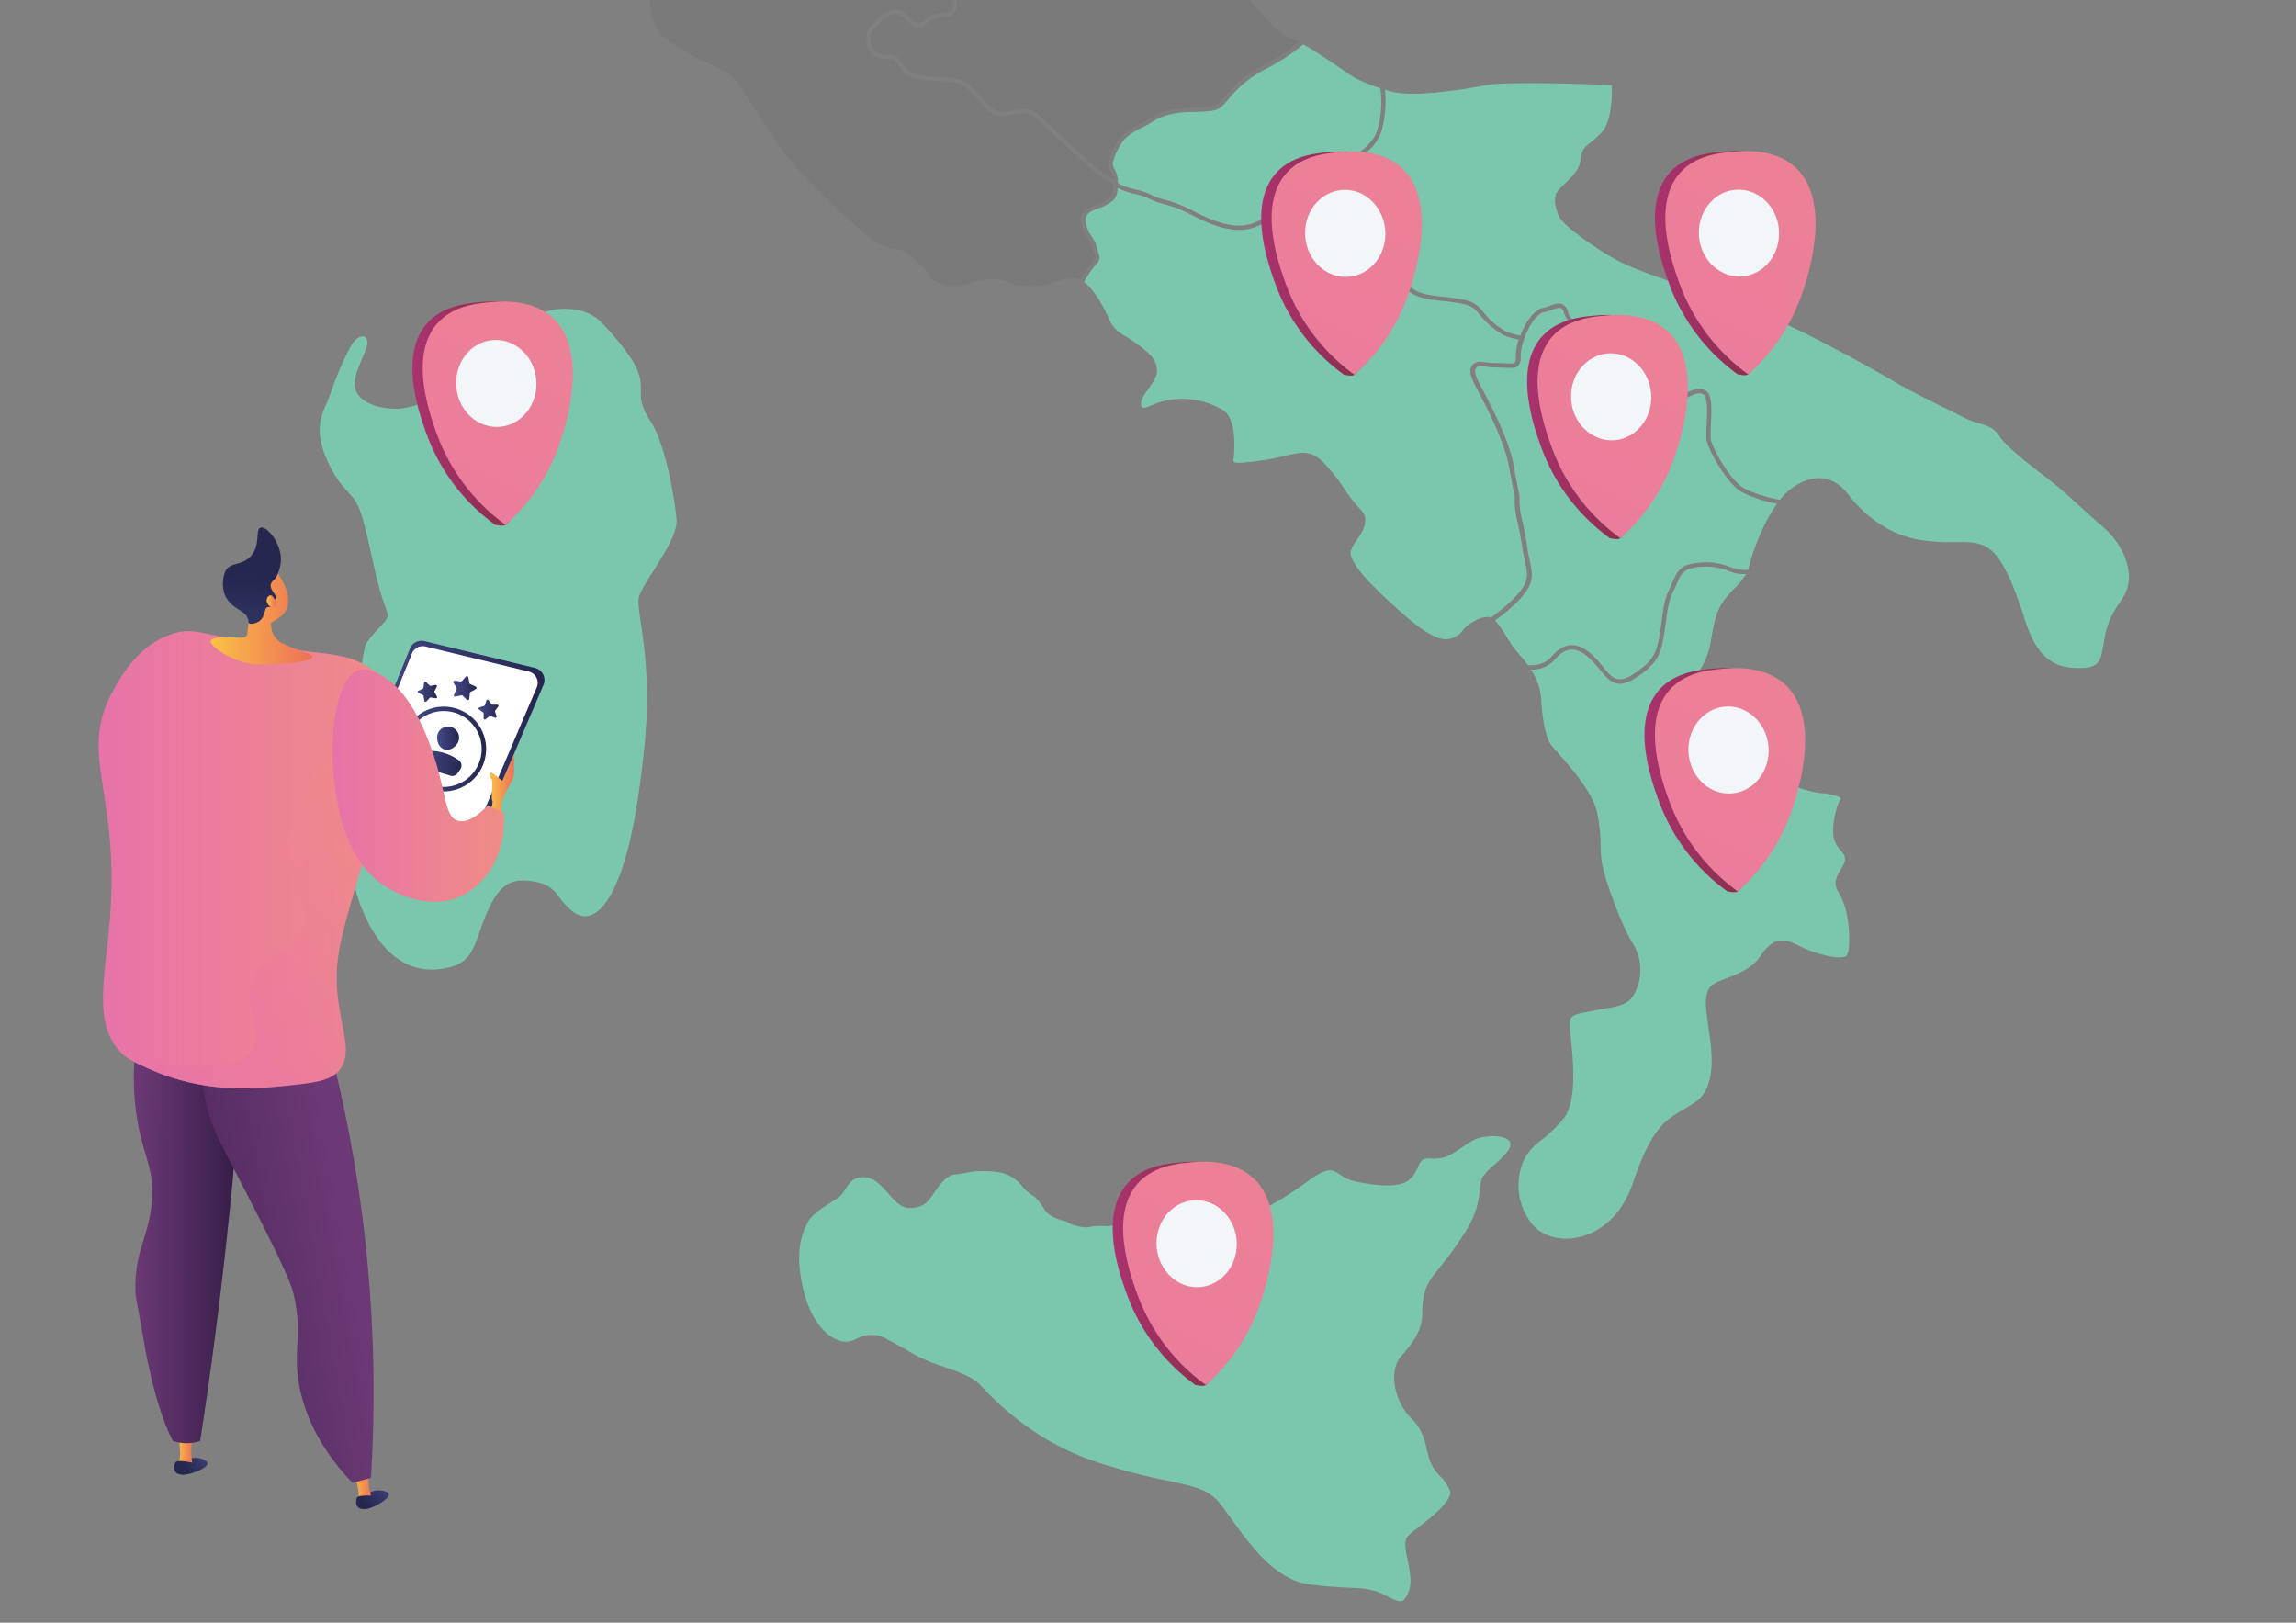 <svg xmlns="http://www.w3.org/2000/svg" xmlns:xlink="http://www.w3.org/1999/xlink" viewBox="0 0 750 530"><rect x="0" y="0" width="750" height="530" fill="#808080" stroke="none"/><defs><style>.cls-1{fill:none;}.cls-2{isolation:isolate;}.cls-3{clip-path:url(#clip-path);}.cls-4{fill:#7bc7ad;}.cls-5{opacity:0.05;}.cls-6{fill:url(#linear-gradient);}.cls-7{fill:url(#linear-gradient-2);}.cls-8{fill:#f3f6f9;}.cls-9{fill:url(#linear-gradient-3);}.cls-10{fill:url(#linear-gradient-4);}.cls-11{fill:url(#linear-gradient-5);}.cls-12{fill:url(#linear-gradient-6);}.cls-13{fill:url(#linear-gradient-7);}.cls-14{fill:url(#linear-gradient-8);}.cls-15{fill:url(#linear-gradient-9);}.cls-16{fill:url(#linear-gradient-10);}.cls-17{fill:url(#linear-gradient-11);}.cls-18{fill:url(#linear-gradient-12);}.cls-19{fill:url(#linear-gradient-13);}.cls-20{fill:url(#linear-gradient-14);}.cls-21{fill:url(#linear-gradient-15);}.cls-22{fill:url(#linear-gradient-16);}.cls-23{fill:url(#linear-gradient-17);}.cls-24{fill:url(#linear-gradient-18);}.cls-25{fill:url(#linear-gradient-19);}.cls-26,.cls-42{mix-blend-mode:multiply;}.cls-26{opacity:0.3;fill:url(#linear-gradient-20);}.cls-27{fill:url(#linear-gradient-21);}.cls-28{fill:url(#linear-gradient-22);}.cls-29,.cls-34{fill:#fff;}.cls-30{fill:url(#linear-gradient-23);}.cls-31{fill:url(#linear-gradient-24);}.cls-32{fill:url(#linear-gradient-25);}.cls-33{fill:url(#linear-gradient-26);}.cls-34{opacity:0.78;}.cls-35{fill:url(#linear-gradient-27);}.cls-36{fill:url(#linear-gradient-28);}.cls-37{fill:url(#linear-gradient-29);}.cls-38{fill:url(#linear-gradient-30);}.cls-39{fill:url(#linear-gradient-31);}.cls-40{fill:url(#linear-gradient-32);}.cls-41{fill:url(#linear-gradient-33);}.cls-42{opacity:0.4;fill:url(#linear-gradient-34);}.cls-43{fill:url(#linear-gradient-35);}.cls-44{clip-path:url(#clip-path-2);}</style><clipPath id="clip-path"><rect class="cls-1" width="749.09" height="530"/></clipPath><linearGradient id="linear-gradient" x1="411.99" y1="86.08" x2="461.05" y2="86.08" gradientUnits="userSpaceOnUse"><stop offset="0" stop-color="#aa326e"/><stop offset="1" stop-color="#792d3d"/></linearGradient><linearGradient id="linear-gradient-2" x1="546.27" y1="-125.13" x2="346.85" y2="253.89" gradientUnits="userSpaceOnUse"><stop offset="0" stop-color="#f08d85"/><stop offset="1" stop-color="#e773a9"/></linearGradient><linearGradient id="linear-gradient-3" x1="134.68" y1="135.09" x2="183.74" y2="135.09" xlink:href="#linear-gradient"/><linearGradient id="linear-gradient-4" x1="268.95" y1="-76.13" x2="69.53" y2="302.9" xlink:href="#linear-gradient-2"/><linearGradient id="linear-gradient-5" x1="540.59" y1="85.94" x2="589.66" y2="85.94" xlink:href="#linear-gradient"/><linearGradient id="linear-gradient-6" x1="674.87" y1="-125.27" x2="475.45" y2="253.75" xlink:href="#linear-gradient-2"/><linearGradient id="linear-gradient-7" x1="498.85" y1="139.45" x2="547.91" y2="139.45" xlink:href="#linear-gradient"/><linearGradient id="linear-gradient-8" x1="633.13" y1="-71.76" x2="433.71" y2="307.26" xlink:href="#linear-gradient-2"/><linearGradient id="linear-gradient-9" x1="537.19" y1="254.82" x2="586.25" y2="254.82" xlink:href="#linear-gradient"/><linearGradient id="linear-gradient-10" x1="671.47" y1="43.6" x2="472.05" y2="422.63" xlink:href="#linear-gradient-2"/><linearGradient id="linear-gradient-11" x1="363.47" y1="416.05" x2="412.54" y2="416.05" xlink:href="#linear-gradient"/><linearGradient id="linear-gradient-12" x1="497.75" y1="204.84" x2="298.33" y2="583.86" xlink:href="#linear-gradient-2"/><linearGradient id="linear-gradient-13" x1="2454.16" y1="1076.66" x2="2463.06" y2="1084.58" gradientTransform="matrix(-0.99, -0.14, -0.14, 0.99, 2651.14, -248.66)" gradientUnits="userSpaceOnUse"><stop offset="0" stop-color="#444c8c"/><stop offset="1" stop-color="#26274f"/></linearGradient><linearGradient id="linear-gradient-14" x1="57.87" y1="472.66" x2="62.92" y2="472.66" gradientUnits="userSpaceOnUse"><stop offset="0" stop-color="#fbc244"/><stop offset="0.31" stop-color="#f6a74c"/><stop offset="1" stop-color="#ed6f57"/></linearGradient><linearGradient id="linear-gradient-15" x1="2455.05" y1="1075.66" x2="2463.95" y2="1083.57" xlink:href="#linear-gradient-13"/><linearGradient id="linear-gradient-16" x1="2520.49" y1="483.67" x2="2529.39" y2="491.59" gradientTransform="matrix(-1, 0, 0, 1, 2649.36, 0)" xlink:href="#linear-gradient-13"/><linearGradient id="linear-gradient-17" x1="114.99" y1="484.52" x2="121.48" y2="484.52" xlink:href="#linear-gradient-14"/><linearGradient id="linear-gradient-18" x1="2521.38" y1="482.67" x2="2530.28" y2="490.58" gradientTransform="matrix(-1, 0, 0, 1, 2649.36, 0)" xlink:href="#linear-gradient-13"/><linearGradient id="linear-gradient-19" x1="-40.21" y1="398.01" x2="-3.44" y2="398.01" gradientTransform="matrix(-1, 0, 0, 1, 40.28, 0)" gradientUnits="userSpaceOnUse"><stop offset="0" stop-color="#301b43"/><stop offset="1" stop-color="#6c3976"/></linearGradient><linearGradient id="linear-gradient-20" x1="-40.21" y1="398.01" x2="-6.44" y2="398.01" xlink:href="#linear-gradient-19"/><linearGradient id="linear-gradient-21" x1="27.81" y1="423.18" x2="-73.35" y2="404.93" gradientTransform="matrix(-1, 0, 0, 1, 40.28, 0)" gradientUnits="userSpaceOnUse"><stop offset="0" stop-color="#301b43"/><stop offset="0.74" stop-color="#5c3169"/><stop offset="1" stop-color="#6c3976"/></linearGradient><linearGradient id="linear-gradient-22" x1="115.51" y1="240.8" x2="177.85" y2="240.8" gradientUnits="userSpaceOnUse"><stop offset="0" stop-color="#444c8c"/><stop offset="0.18" stop-color="#3f4480"/><stop offset="1" stop-color="#26274f"/></linearGradient><linearGradient id="linear-gradient-23" x1="148.08" y1="224.76" x2="155.67" y2="224.76" xlink:href="#linear-gradient-22"/><linearGradient id="linear-gradient-24" x1="136.45" y1="225.94" x2="142.78" y2="225.94" xlink:href="#linear-gradient-22"/><linearGradient id="linear-gradient-25" x1="156.34" y1="231.73" x2="162.86" y2="231.73" xlink:href="#linear-gradient-22"/><linearGradient id="linear-gradient-26" x1="131.1" y1="244.63" x2="158.8" y2="244.63" gradientTransform="translate(323.03 22.95) rotate(69.42)" xlink:href="#linear-gradient-22"/><linearGradient id="linear-gradient-27" x1="142.78" y1="241.15" x2="149.99" y2="241.15" xlink:href="#linear-gradient-22"/><linearGradient id="linear-gradient-28" x1="137.2" y1="249.35" x2="150.75" y2="249.35" xlink:href="#linear-gradient-22"/><linearGradient id="linear-gradient-29" x1="159.99" y1="256.39" x2="167.88" y2="256.39" xlink:href="#linear-gradient-14"/><linearGradient id="linear-gradient-30" x1="-94.55" y1="280.79" x2="8.05" y2="280.79" gradientTransform="matrix(-1, 0, 0, 1, 40.28, 0)" xlink:href="#linear-gradient-2"/><linearGradient id="linear-gradient-31" x1="68.77" y1="200.97" x2="102" y2="200.97" xlink:href="#linear-gradient-14"/><linearGradient id="linear-gradient-32" x1="-36.31" y1="238.67" x2="-41.77" y2="188.47" gradientTransform="matrix(-1, 0, 0, 1, 40.28, 0)" xlink:href="#linear-gradient-22"/><linearGradient id="linear-gradient-33" x1="87.14" y1="196.44" x2="90.2" y2="196.44" xlink:href="#linear-gradient-14"/><linearGradient id="linear-gradient-34" x1="-96.74" y1="271.94" x2="-33.84" y2="332.01" gradientTransform="matrix(-1, 0, 0, 1, 40.28, 0)" xlink:href="#linear-gradient-2"/><linearGradient id="linear-gradient-35" x1="-124.39" y1="256.49" x2="-68.31" y2="256.49" gradientTransform="matrix(-1, 0, 0, 1, 40.28, 0)" xlink:href="#linear-gradient-2"/><clipPath id="clip-path-2"><rect class="cls-1" x="-805.22" width="749.09" height="530"/></clipPath></defs><g class="cls-2"><g id="OBJECTS"><g class="cls-3"><path class="cls-4" d="M221,169.78c-.51-6.49-3.58-24.75-8.53-32.26s-2.22-9.55-3.59-14.67-6.82-11.61-12.28-17.41-14.93-5-19-3.41-5.71,7-13.22,13.22-25,18.26-34.81,18.26c-6.74,0-12.8-2.47-13.65-7s4.43-12.28,4.09-14.93-3.24-2.3-5.46,1.54a111.11,111.11,0,0,0-6.74,15.78c-1.88,5.29-5.8,10.07-1.28,20.65s8.45,10.92,10.67,16.21,4.43,17.84,6.56,25.77,3.42,8.62,2.65,10.42-6.74,6.74-7.25,9.55-3.08,11.78,3.32,12.55,11.69-2.82,9.65,2-4.95,5.8-6.15,9.21-8.28,16.22-10.5,27.65-2.13,25.68,5.38,39.51,17.75,15.7,26.11,13.48,7.85-8.19,12.29-18.26,8.87-10.92,15.87-9.56,6.4,5.21,11.86,9.56,10.32-.77,13.4-7.08,7.25-17.84,10.15-47.19-3.24-44.2-1.71-48.81S221.53,176.26,221,169.78Z"/><path class="cls-4" d="M686.52,171.71c-3.16-2.7-5.61-5-7.77-6.93-2.87-2.64-5.35-4.92-8.5-7.4l-2.79-2.14c-5.37-4.16-12.07-9.34-14.52-13-1.69-2.56-3.72-3.15-6.31-3.91a30.81,30.81,0,0,1-4.86-1.83L638,134.58c-6-2.92-14.1-7-16.91-8.61l-.17-.11c-8.11-4.73-35.86-20.66-53.79-26.71-3.6-1.21-7-2.36-10.18-3.41-14.16-4.72-24.35-8.13-30.15-11.51-6.33-3.68-16.29-10.58-17.56-13.59-1-2.37-2.14-5.77-.39-8.25A19.7,19.7,0,0,1,511,60.14c2.13-2,5-4.81,5.26-7.8.25-3.34,1.32-4.22,3.26-5.77A30.54,30.54,0,0,0,523,43.45c3.69-3.74,3.6-13.11,3.49-15.62-4.67-.22-33.66-1.46-41.68.08-10,1.95-23.92,3.64-30.09,2.06-.7-.2-1.49-.42-2.33-.68a35.63,35.63,0,0,1-.88,12.58c-1.18,5-4.5,7.46-7.46,9.66a17.26,17.26,0,0,0-4.89,4.73c-1.61,2.64-.88,4-.06,5.63a7.91,7.91,0,0,1,.87,2.22c2.62-.45,6.36-.76,6.93.93.39,1.15,0,2.45-.51,4.22a38.18,38.18,0,0,0-1,3.91c-.76,4-.34,5.29,1.26,6.87.62.65,1.72.76,3,.93,1.85.22,4.16.5,6,2.62a8.81,8.81,0,0,1,2.11,4.47A9.94,9.94,0,0,0,460,92.9c2.48,3.1,7.07,3.55,11.12,4,1.21.11,2.34.23,3.38.39l1.21.2c3.91.59,6.05.93,8.86,4.48a23.17,23.17,0,0,0,5.8,5.29c.34.25.65.45.9.64.82.62,3.49,1.33,5.35,1.72.73-1.94,3.35-8,7.2-9a20.79,20.79,0,0,0,2.57-.78c1.68-.57,3-1,4.13-.42a3.74,3.74,0,0,1,1.66,2.47c.54,1.89,2.93,4.17,5.94,7a80.15,80.15,0,0,1,8.61,9.12,52.12,52.12,0,0,1,5.13,7.93c1.57,2.82,2.36,4.25,4.56,4.79,4.08,1,5.6,1.18,10.49-.68,1.47-.56,2.65-1.12,3.69-1.6,2.45-1.18,4.22-2,6.45-.93s2.11,5.71,1.8,11.68a34,34,0,0,0-.06,4.05c.31,2.71,6.45,13.85,11,16.27,4,2.17,10.07,3.43,11.62,3.74a19.8,19.8,0,0,1,3.58-3.57c7.17-5.32,13.9-4.62,18.91,2,2.76,3.63,10.53,12.38,22.85,14.58a61.64,61.64,0,0,0,11.94.78c4.14-.05,7.4-.08,10.5,1.78,5.09,3,9.06,13.59,12.24,23.5,2.56,8,6.3,15.42,16.1,15.81,8.22.37,8.58-1.82,9.57-7.62.17-1,.36-2.2.62-3.44a26.74,26.74,0,0,1,4.47-9.9c1.38-2.09,2.59-3.91,3-6.36C696.09,186.2,694.31,178.41,686.52,171.71Z"/><path class="cls-4" d="M600.81,291.89c-1.43-2.54-2-4,.68-8.22,2.11-3.27,1.07-4.45-.37-6.11a8.51,8.51,0,0,1-2-3.4c-1-3.92.59-10.78,2.08-13,.14-.25.11-.34.09-.36-.28-.62-2.42-1.38-6-1.72-1-.08-9.37-1-14.24-5.66a32.11,32.11,0,0,1-4.81-6.19c-1.24-1.88-2.4-3.69-3.35-4a24.63,24.63,0,0,0-5.72-.08c-3.18.14-4.53.17-5.15-.26s-1-1.26-1.8-3.12c-.93-2.11-2.19-5-3.94-6.87-3.24-3.43-4.47-5.77-4.39-8.36.06-1.09.84-2.19,1.91-3.68a23.63,23.63,0,0,0,4.93-10.75c1.43-8.36,2-11.49,6.22-16.22.7-.76,1.32-1.43,1.89-2a26.89,26.89,0,0,0,3.54-4.37,14,14,0,0,1-5.66-1,19.93,19.93,0,0,0-11.73-1c-3.32.59-4.11,2.45-5.32,5.23-.34.82-.71,1.69-1.18,2.59-1.38,2.65-1.81,5.83-2.28,9.52-.2,1.6-.43,3.26-.74,5-1,5.77-1.94,9-9.54,13.76a9.08,9.08,0,0,1-4.78,1.72c-2.82,0-4.62-2.23-6.59-4.65a33.52,33.52,0,0,0-3.46-3.8c-2.14-1.94-4.11-2.81-5.91-2.73s-3.49,1.19-5.38,3.35a9.85,9.85,0,0,1-7.76,3.18,19.2,19.2,0,0,1,3.35,9.15c.39,7.46,1.57,13.06,3.18,15.31.33.48,1.18,1.44,2.22,2.62,4.05,4.59,11.6,13.17,12.92,19.67a51,51,0,0,1,1.12,10.5,47.08,47.08,0,0,0,.34,5.26c.65,5.18,6.31,20.75,10.13,26.85a16.42,16.42,0,0,1,.34,16.95c-1.88,3.15-5.15,3.71-8.92,4.33-1,.17-2.05.37-3.12.59s-2,.43-3,.57c-3.69.67-5.49,1.07-5.8,3.12a38.59,38.59,0,0,0,.34,5.54c.76,7.86,2.06,21-2.56,26.38a45.93,45.93,0,0,1-7.35,7.06,19.81,19.81,0,0,0-4.22,4.17c-3,4.22-5.32,14.13,1.18,22.71,3,3.94,8.53,5.8,14.41,4.84,4-.67,14-3.74,18.86-18.12,6-17.65,10.33-20.21,16.35-23.76,1.27-.76,2.59-1.55,4.06-2.53,7.09-4.9,5.23-17.26,4.36-23.19-.09-.59-.17-1.13-.23-1.58l-.14-1c-.67-4.9-1.29-9.54,1-12,.93-1,2.73-1.69,5-2.56,3.74-1.44,8.39-3.24,11-7.07,4.37-6.47,7.55-6.3,13-3.49,5.2,2.71,13.93,4.76,15.33,3.07s1.1-11.37-.81-16.72A19.53,19.53,0,0,0,600.81,291.89Z"/><path class="cls-4" d="M506.73,214.57c2.16-2.5,4.16-3.71,6.36-3.85s4.5.87,6.95,3.09a37.86,37.86,0,0,1,3.57,3.94c2.93,3.58,4.67,5.72,9.57,2.65,7.09-4.45,7.88-7.32,8.9-12.84.31-1.68.53-3.32.73-4.92.48-3.66.93-7.12,2.42-10,.45-.88.79-1.72,1.12-2.51,1.24-2.84,2.28-5.32,6.36-6a21.45,21.45,0,0,1,12.5,1.07,13.16,13.16,0,0,0,5.83.9,7.33,7.33,0,0,0,.31-1c.39-2.34,3.82-13.23,9.12-20.55a45.82,45.82,0,0,1-11.32-3.71c-5.09-2.73-11.37-14.33-11.74-17.37a40.85,40.85,0,0,1,.06-4.3c.17-3.35.48-9.57-1-10.33s-2.7-.28-5.18.93c-1.07.5-2.28,1.09-3.8,1.66-5.12,1.94-7,1.74-11.34.7-2.82-.68-3.86-2.59-5.43-5.46a57.49,57.49,0,0,0-5-7.77,89.68,89.68,0,0,0-8.47-8.95c-3.19-3-5.69-5.4-6.34-7.65-.25-.91-.56-1.41-.95-1.61-.6-.34-1.66,0-3,.51-.76.25-1.66.56-2.68.81-3.12.76-5.68,6.53-6.42,8.67l-.19.59,0,0a16.43,16.43,0,0,0-.93,5.34,3.76,3.76,0,0,1-.82,2.87c-.84.79-2.13.74-4.25.65l-2.13-.08c-1.78,0-3.13-.17-4.2-.28-1.94-.17-2.56-.23-3,.31-.82.92-.48,2,.45,4.22.17.39.7,1.4,1.38,2.7,2.84,5.37,8.75,16.58,10.27,25,.68,3.8,1.16,6.08,1.44,7.54a12,12,0,0,1,.45,4.42,32.31,32.31,0,0,0,1,6.42c.54,2.51,1.16,5.35,1.55,8.28a43,43,0,0,0,.79,4.25c.81,3.68,1.46,6.61-1.27,10.41-2.84,4-8.1,8-10,9.34a36.89,36.89,0,0,1,3.83,5.49c.62,1,1.23,2,1.74,2.76.39.56,1,1.32,1.77,2.19,1,1.13,2.2,2.54,3.38,4.17C500.08,217.3,504.19,217.53,506.73,214.57Z"/><path class="cls-4" d="M445.06,68.87c.45-1.55.76-2.65.53-3.38-.33-.42-2.92-.4-5.57.05,0,.2,0,.4-.08.6-.93,3.2-4.53,2.92-8.7,2.61-1.43-.11-2.93-.22-4.45-.22-4.3,0-7.46,1.43-11.79,3.43-1.46.68-3.07,1.41-4.84,2.14a13.94,13.94,0,0,1-5.4,1c-6,0-12.22-3.21-16.69-5.49A40.5,40.5,0,0,0,380,66.59a21.64,21.64,0,0,1-4.7-1.72,20.45,20.45,0,0,0-4.78-1.58,21.24,21.24,0,0,1-5.38-1.88c-.31,2.73-.73,4-4,5.68-.81.4-1.66.73-2.44,1-2.85,1.07-4.31,1.78-4,4.39a10.74,10.74,0,0,0,2.11,5.07A9.77,9.77,0,0,1,358.37,81a10.86,10.86,0,0,0,.48,1.77A2.91,2.91,0,0,1,358,86.4a37.09,37.09,0,0,0-3.89,5.66c3,2.47,5.69,6.53,8.31,12.41,1.35,3,2.95,4,5.43,5.49a39.21,39.21,0,0,1,3.66,2.42c4.44,3.35,6.41,5.2,6.41,8.92,0,1.72-1.29,3.55-2.67,5.52s-3,4.22-2.42,5.65c.22.51.42.62.51.65.5.23,1.63-.25,2.95-.79a23.33,23.33,0,0,1,8.16-2,25.26,25.26,0,0,1,13.68,2.88l.7.33c3.16,1.47,4.62,6,4.34,13.54,0,.73-.09,1.38-.14,1.91-.09.88-.17,1.64,0,1.86.62.62,4.28.2,8.62-.39a83,83,0,0,0,8.19-1.58c5.43-1.26,8.41-1.94,12.44,2.14a62.89,62.89,0,0,1,6.92,8.73,51.74,51.74,0,0,0,5.26,6.69c3.24,3.24.6,7.21-1.35,10.14a12.6,12.6,0,0,0-1.85,3.32c-.85,3.52,6.24,10.67,11.65,15.7,7.06,6.62,15,13.63,19.67,13.15a6.82,6.82,0,0,0,5.26-2.9,10.7,10.7,0,0,1,1.64-1.66c1.43-1.07,4.22-2.68,6.39-2.68a3.14,3.14,0,0,1,1.15.23c1.38-1,7.15-5.24,10.05-9.32,2.36-3.29,1.86-5.68,1-9.29-.28-1.26-.59-2.73-.82-4.36-.39-2.87-1-5.68-1.52-8.19a34,34,0,0,1-1-6.81c.11-1.41.09-1.46-.42-4-.28-1.47-.76-3.75-1.44-7.57-1.49-8.2-7.31-19.28-10.13-24.6-.73-1.41-1.24-2.34-1.43-2.82-.88-2.05-1.69-4-.23-5.68,1-1.1,2.17-1,4.22-.76,1,.11,2.37.22,4.08.25l2.17.08c1.63.09,2.82.12,3.21-.25s.39-.87.39-1.86a17.42,17.42,0,0,1,.93-5.6c-1.49-.34-4.53-1.07-5.68-1.94l-.87-.59a25.74,25.74,0,0,1-6.08-5.57c-2.48-3.13-4.2-3.41-8-4l-1.21-.2c-1-.17-2.14-.28-3.29-.39-4.31-.42-9.23-.9-12.07-4.48a11.36,11.36,0,0,1-2.54-5.43,7.23,7.23,0,0,0-1.8-3.83c-1.49-1.71-3.35-1.94-5.12-2.16-1.47-.17-2.84-.34-3.8-1.3-2.06-2.08-2.45-4-1.66-8.16A34.71,34.71,0,0,1,445.06,68.87Z"/><path class="cls-4" d="M492.23,372c-2.7-1.61-8.72-.74-10.44.16a36.45,36.45,0,0,0-4.45,2.76c-2.28,1.55-4.45,3-6.7,3.35a15.36,15.36,0,0,1-3.52.14,3.84,3.84,0,0,0-2.5.45A5.18,5.18,0,0,0,463.3,381c-.87,1.89-2.06,4.42-4.9,5.43-3.24,1.16-8.36,1-15.73-.56a13.5,13.5,0,0,1-5-2.28c-1.47-.93-2.51-1.63-4-1.29-2.22.45-4.81,2.33-7.12,4-1,.71-1.94,1.41-2.81,1.95-.34.22-.76.5-1.27.87-4.31,2.87-14.38,9.68-26,9.82-2.59,0-5,.09-7.09.11-8.5.17-13.62.26-18.1-.36a10.54,10.54,0,0,0-6.59,1,6.62,6.62,0,0,1-2.89.79l-.29,0a20.34,20.34,0,0,0-5.51.25c-2,.51-6.08-.61-7.18-1.49a6.44,6.44,0,0,0-1.55-.56c-1.85-.56-4.64-1.38-6-3.55-1.8-2.81-2.48-3.8-4.9-5.32a12.18,12.18,0,0,1-2.33-2.19,12.07,12.07,0,0,0-8.14-4.79,31,31,0,0,0-11.09.37,27,27,0,0,1-2.75.39c-2.65.23-4.51,2.57-6.65,5.6l-.36.54c-1.86,2.67-3.44,4.95-8.25,4.81-2.53-.11-4.53-2.33-6.64-4.73s-4.42-4.95-7.32-5.26c-4-.45-5.57,2-6.92,4.14a11.51,11.51,0,0,1-1.58,2.08,23.37,23.37,0,0,1-2.7,1.83c-2.81,1.77-6.64,4.19-7.88,6.81-1.61,3.35-4.28,8.92-1.49,21.22,2.7,11.94,8.81,16.92,13.23,17.54a7.66,7.66,0,0,0,4.36-.93,10.17,10.17,0,0,1,10.21.34c2.42,1.26,4.4,2.39,6.11,3.37a51.08,51.08,0,0,0,10.5,4.93c6.53,2.14,9.71,3.49,12.13,5.23a19.39,19.39,0,0,1,2.25,2.17c5.12,5.29,17.06,17.62,37.49,24.35a196.07,196.07,0,0,0,23.11,6.05c8.53,1.8,13.23,2.78,17,7.57,1.07,1.35,2.25,3,3.49,4.73,6.05,8.41,14.32,19.95,25.33,21.47,5.46.76,9.48.93,12.69,1.1,4.79.22,8,.37,11.65,2.19,3.38,1.69,5.18,2.57,6.28,2.12.79-.34,1.46-1.41,2.22-3.58.93-2.62.17-6.3-.47-9.54-.74-3.55-1.36-6.59.14-8.13a39.73,39.73,0,0,1,3.37-2.79c4-3.12,11.49-8.92,10.22-12.07a14.79,14.79,0,0,0-3.18-4.65,13.72,13.72,0,0,1-3.6-5.91c-.28-1-.54-2-.76-2.93-.88-3.63-1.66-6.75-5.18-10.16-4.53-4.36-8-14.72-3-20.35,4.79-5.31,6.73-9.31,6.73-13.79,0-5.09.9-8.52,3-11.48.59-.84,1.43-1.89,2.5-3.24a112.59,112.59,0,0,0,9.49-13.42,29.78,29.78,0,0,0,3.88-12.61,11.27,11.27,0,0,1,.82-3.74,18.67,18.67,0,0,1,3.6-3.8c2.33-2.14,5.57-5,5.51-6.79A2.08,2.08,0,0,0,492.23,372Z"/><path class="cls-4" d="M400.79,33l-.26.28c-2.56,3.12-4,3.15-12.07,3.32h-.23c-7.29.17-11.06,2.65-12.69,3.72l-.42.28c-.34.2-.87.48-1.52.79-2,1-5.32,2.59-6.81,4.81a20,20,0,0,0-3.29,7.06,3.4,3.4,0,0,0,.59,2,8.54,8.54,0,0,1,1.12,4.47c1.27,1,3.46,1.61,5.6,2.14a21.22,21.22,0,0,1,5.12,1.72,21.27,21.27,0,0,0,4.42,1.61,40.78,40.78,0,0,1,8.36,3.15c5.63,2.9,14.1,7.26,20.91,4.42,1.78-.74,3.33-1.44,4.79-2.11,4.33-2,7.77-3.58,12.38-3.58,1.58,0,3.1.11,4.56.23,4.22.33,6.64.42,7.24-1.58a4.15,4.15,0,0,0-.71-3.24,6.18,6.18,0,0,1,.09-7,19.13,19.13,0,0,1,5.26-5.12c2.9-2.16,5.88-4.36,6.95-8.84a33.51,33.51,0,0,0,.71-12.74,54.65,54.65,0,0,1-8.14-3.27c-.51-.25-1.74-1.07-4.05-2.67-3.55-2.42-8.87-6.08-12.95-8.36a66.91,66.91,0,0,1-11.93,7.85A37.77,37.77,0,0,0,400.79,33Z"/><path class="cls-5" d="M353.64-51.2a86.86,86.86,0,0,1-9,1.12c-2.51.2-4.25.37-5.94.54-3,.31-5.8.62-12.16.84-3,.09-4.95.9-5.94,2.37a6,6,0,0,0-.34,4.78,5.36,5.36,0,0,1,2.06,2.7c.11.43.31.88.48,1.36.7,1.71,1.54,3.88,0,5.77s-4.25,2.75-8.05,2.64a13.45,13.45,0,0,1-3.35-.73c-2-.62-3.86-1.18-5.07-.2-1.63,1.33-2.08,4.28-2.47,6.87-.12.73-.23,1.41-.37,2-.68,3.37-2.81,4.7-5.15,5.85a1.93,1.93,0,0,0-1.13,1.46c-.17,1.21.65,2.82,2.26,4.31a19.86,19.86,0,0,0,4.5,2.7c3.71,1.92,8,4.08,8.58,7.6a3.91,3.91,0,0,1-.5,3.15c-.93,1.27-2.68,1.5-4.4,1.69a12.23,12.23,0,0,0-2.87.62,7.74,7.74,0,0,0-2.3,1.66c-1.1,1-2.34,2.2-4.39.45-.45-.39-.88-.79-1.3-1.21-2.11-2-3.49-3.12-5.49-2.33-2.7,1-4.3,2.92-6,4.95l-.4.48c-.76.87-.87,2.64-.31,4.28a4.69,4.69,0,0,0,3.24,3.18,9.19,9.19,0,0,0,2.48.16c1.83-.11,2.67.17,4.9,3.47s6.1,3.46,11,3.74c1.63.08,3.32.17,5.09.39,4.53.54,7.12,3.66,9.4,6.45,1.49,1.77,2.9,3.49,4.62,4.17s3.43.33,5.32-.06c2.81-.59,6.05-1.27,9.23,1.91s8.08,7.66,12,11.18c2.06,1.85,3.8,3.46,4.93,4.53a25.33,25.33,0,0,0,4.67,3.43c.79.51,1.55,1,2.31,1.58a8.46,8.46,0,0,0-1-2.76,4.68,4.68,0,0,1-.7-2.9,20.78,20.78,0,0,1,3.51-7.6c1.66-2.53,5.24-4.25,7.35-5.29.59-.28,1.1-.54,1.38-.7l.42-.29c1.72-1.12,5.74-3.77,13.43-3.94h.22c7.85-.17,8.87-.17,11-2.81l.23-.28a39.35,39.35,0,0,1,13.45-11,69.38,69.38,0,0,0,11.26-7.32,31.55,31.55,0,0,0-3.15-1.49c-2.31-1-3.18-1.32-7.88-6.47-2.37-2.56-5.94-6.95-10.08-12-7.34-9-15.7-19.31-20.23-23-7.46-6.14-14.47-11.88-15.43-17.39-.14-.68-.28-1.64-.45-2.85-.14-1-.34-2.28-.53-3.68a88.59,88.59,0,0,1-9.74,1.52A24.37,24.37,0,0,0,353.64-51.2Z"/><path class="cls-5" d="M286.21,79a12.27,12.27,0,0,0,5.68,2.11c1.35.14,2.65.31,5.27,2.31,4.84,3.68,5.91,5.51,6.33,6.81.31.7,5.52,4.78,12.07,2.59,7-2.34,10.45-2,14.05-.59,3.38,1.29,8,1.35,11.17,1a17.7,17.7,0,0,0,3.69-1.07c2.81-1,5.94-2.11,8.47-.84A34.58,34.58,0,0,1,357,85.42c.9-.91.85-1.07.48-2.2a12.62,12.62,0,0,1-.51-1.94,7.7,7.7,0,0,0-1.43-2.9,12.32,12.32,0,0,1-2.34-5.69c-.45-3.82,2.28-4.87,4.9-5.88.76-.31,1.57-.59,2.31-1,2.95-1.47,3-2.17,3.35-5.38a21.11,21.11,0,0,0-3-2.14,26.66,26.66,0,0,1-4.9-3.63c-1.13-1-2.87-2.65-4.93-4.5-3.88-3.55-8.72-7.94-12-11.2-2.67-2.68-5.23-2.14-8-1.55-2,.42-4,.84-6.14,0s-3.54-2.68-5.15-4.62c-2.22-2.67-4.53-5.46-8.5-5.94-1.71-.19-3.37-.28-5-.36C301,26.23,296.62,26,294,22.14c-2-2.92-2.39-2.89-3.66-2.84a10.88,10.88,0,0,1-2.81-.19A6,6,0,0,1,283.28,15a5.93,5.93,0,0,1,.56-5.66l.4-.45c1.74-2.06,3.52-4.19,6.56-5.38s5,.79,6.95,2.65A15.5,15.5,0,0,0,299,7.31c1.07.93,1.38.65,2.51-.42A9.22,9.22,0,0,1,304.25,5a11.68,11.68,0,0,1,3.24-.71c1.46-.19,2.87-.36,3.43-1.15A2.63,2.63,0,0,0,311.17,1c-.5-2.82-4.42-4.82-7.85-6.56a23.48,23.48,0,0,1-4.84-2.93c-1.94-1.83-2.9-3.85-2.65-5.54a3.27,3.27,0,0,1,1.89-2.51c2.17-1.1,3.86-2.14,4.39-4.9.14-.59.23-1.26.34-1.94.45-2.87.95-6.1,3-7.77,1.8-1.46,4.22-.7,6.36-.05a12.13,12.13,0,0,0,3,.67c3.32.12,5.68-.62,7-2.14,1-1.23.42-2.84-.2-4.36a10.83,10.83,0,0,1-.53-1.49c-.34-1.24-1.83-2.22-3.27-3.18-.39-.25-.79-.53-1.15-.79a55,55,0,0,1-5-4.19,35.61,35.61,0,0,0-7.32,3.38,12.43,12.43,0,0,0-3.8,3.12c-1.33,1.55-2.56,3-7.94,4.87-6.84,2.42-9.43,4.42-14.13,8l-3.94,3a33.11,33.11,0,0,0-7.23,7,13.11,13.11,0,0,1-4,3.83,14.2,14.2,0,0,1-6.84,2.14,5.73,5.73,0,0,1-4.73-2.14c-1.29-1.61-3.15-2.39-6-3.58a73.67,73.67,0,0,1-7-3.32c-5.15-2.84-5.77-7.32-6.28-10.95a13.94,13.94,0,0,0-.76-3.54c-.87-1.94-1.49-1.94-3.32-1.86a18.48,18.48,0,0,1-3.38-.11,19.63,19.63,0,0,0-4.87-.12,12,12,0,0,1-2.89,0c-2.31-.33-4.2-4.11-6.22-8.1-.4-.85-.82-1.66-1.24-2.42a2.84,2.84,0,0,0-1.92-1.75,2.85,2.85,0,0,0-2.14.68,9.86,9.86,0,0,1-.64,1.24,24,24,0,0,0-1.24,4.78c-.9,4.42-2,9.94-4.84,11.37a14.27,14.27,0,0,1-4.82,1.35,9,9,0,0,0-5.37,2.06c-.93.81-1.66,1.35-2.23,1.77-1.49,1.15-1.68,1.32-2,3.12a19.92,19.92,0,0,0-.37,4.93,13.1,13.1,0,0,1,1.58,0,39.36,39.36,0,0,1,14.52,3.12c3.61,1.72,9.15,5.49,10.67,7.58.82,1.09.93,3.18,1.1,5.82a25.75,25.75,0,0,0,1.07,7.09A17.09,17.09,0,0,0,215.82,11c.17.25.31.42.39.56a58.15,58.15,0,0,0,13.09,8.13L230,20c6.87,3.18,8.7,4,10.87,6.7.81,1,2.36,3.49,4.33,6.64,3.4,5.44,8.08,12.87,12,17.76C263.66,59,280.05,75.4,286.21,79Z"/><path class="cls-6" d="M455.28,55.61c-6.94-7.25-18-6.22-21.55-5.88-4.22.39-12.44,1.16-17.53,7.56-8.57,10.77-1.79,29.41.52,35.76a63.37,63.37,0,0,0,22.33,29.36c.88.1,2.76.66,3.63-.2,4.87-4.8,10.23-14.88,14.13-26.57C458.41,90.87,466.33,67.16,455.28,55.61Z"/><path class="cls-7" d="M442.45,122.41a63.3,63.3,0,0,1-22.32-29.36c-2.32-6.35-9.09-25-.52-35.76,5.08-6.4,13.3-7.17,17.53-7.56,3.58-.34,14.61-1.37,21.54,5.88,11.06,11.55,3.13,35.26,1.54,40A62.28,62.28,0,0,1,442.45,122.41Z"/><path class="cls-8" d="M452.54,76.38c0,7.84-5.85,14.13-13.08,14.06S426.32,84,426.32,76.08,432.21,61.93,439.46,62,452.54,68.55,452.54,76.38Z"/><path class="cls-9" d="M178,104.62c-6.93-7.25-18-6.22-21.54-5.88-4.23.39-12.45,1.16-17.53,7.56-8.57,10.77-1.8,29.4.52,35.76a63.3,63.3,0,0,0,22.32,29.36c.88.1,2.76.66,3.63-.2,4.87-4.8,10.23-14.88,14.14-26.57C181.09,139.88,189,116.17,178,104.62Z"/><path class="cls-10" d="M165.14,171.42a63.37,63.37,0,0,1-22.33-29.36c-2.31-6.36-9.08-25-.51-35.76,5.08-6.4,13.3-7.17,17.53-7.56,3.58-.34,14.61-1.37,21.54,5.88,11,11.55,3.13,35.26,1.54,40A62.28,62.28,0,0,1,165.14,171.42Z"/><path class="cls-8" d="M175.23,125.39c0,7.84-5.86,14.13-13.09,14.06S149,133,149,125.09s5.88-14.16,13.13-14.06S175.23,117.56,175.23,125.39Z"/><path class="cls-11" d="M583.88,55.47c-6.93-7.25-18-6.21-21.54-5.88-4.23.4-12.45,1.17-17.53,7.56-8.57,10.78-1.8,29.41.51,35.77a63.37,63.37,0,0,0,22.33,29.36c.88.1,2.76.65,3.63-.21,4.87-4.79,10.23-14.87,14.14-26.56C587,90.74,594.94,67,583.88,55.47Z"/><path class="cls-12" d="M571.06,122.28a63.37,63.37,0,0,1-22.33-29.36c-2.31-6.36-9.09-25-.52-35.77,5.09-6.39,13.31-7.16,17.54-7.56,3.57-.33,14.6-1.37,21.54,5.88,11.05,11.56,3.13,35.27,1.53,40A62.28,62.28,0,0,1,571.06,122.28Z"/><path class="cls-8" d="M581.15,76.25c0,7.83-5.86,14.13-13.09,14.06S554.93,83.81,554.93,76s5.88-14.16,13.13-14.06S581.15,68.41,581.15,76.25Z"/><path class="cls-13" d="M542.14,109c-6.94-7.25-18-6.21-21.55-5.88-4.22.4-12.44,1.17-17.53,7.56-8.57,10.78-1.79,29.41.52,35.77a63.37,63.37,0,0,0,22.33,29.36c.88.1,2.76.65,3.63-.21,4.87-4.79,10.23-14.87,14.13-26.56C545.27,144.25,553.19,120.54,542.14,109Z"/><path class="cls-14" d="M529.31,175.79A63.3,63.3,0,0,1,507,146.43c-2.32-6.36-9.09-25-.52-35.77,5.08-6.39,13.3-7.16,17.53-7.56,3.58-.33,14.61-1.37,21.55,5.88,11.05,11.56,3.12,35.27,1.53,40A62.28,62.28,0,0,1,529.31,175.79Z"/><path class="cls-8" d="M539.4,129.76c0,7.83-5.85,14.13-13.08,14.06s-13.14-6.5-13.14-14.36,5.89-14.16,13.14-14.06S539.4,121.92,539.4,129.76Z"/><path class="cls-15" d="M580.48,224.34c-6.94-7.25-18-6.21-21.55-5.88-4.22.4-12.45,1.17-17.53,7.56-8.57,10.78-1.79,29.41.52,35.77a63.3,63.3,0,0,0,22.32,29.36c.89.1,2.77.65,3.64-.2,4.86-4.8,10.22-14.88,14.13-26.57C583.6,259.61,591.53,235.9,580.48,224.34Z"/><path class="cls-16" d="M567.65,291.15a63.37,63.37,0,0,1-22.33-29.36c-2.31-6.36-9.08-25-.51-35.77,5.08-6.39,13.3-7.16,17.53-7.56,3.58-.33,14.61-1.37,21.54,5.88,11.06,11.56,3.13,35.27,1.54,40A62.28,62.28,0,0,1,567.65,291.15Z"/><path class="cls-8" d="M577.74,245.12c0,7.83-5.85,14.13-13.09,14.06s-13.13-6.5-13.13-14.36,5.89-14.16,13.13-14.06S577.74,237.28,577.74,245.12Z"/><path class="cls-17" d="M406.76,385.58c-6.93-7.25-18-6.21-21.54-5.88-4.23.4-12.45,1.17-17.53,7.56-8.57,10.78-1.8,29.41.51,35.77a63.37,63.37,0,0,0,22.33,29.36c.88.1,2.76.65,3.63-.2,4.87-4.8,10.23-14.88,14.14-26.57C409.89,420.85,417.81,397.14,406.76,385.58Z"/><path class="cls-18" d="M393.94,452.39A63.24,63.24,0,0,1,371.61,423c-2.31-6.36-9.09-25-.52-35.77,5.08-6.39,13.31-7.16,17.53-7.56,3.58-.33,14.61-1.37,21.55,5.88,11.05,11.56,3.13,35.27,1.53,40A62.28,62.28,0,0,1,393.94,452.39Z"/><path class="cls-8" d="M404,406.36c0,7.83-5.85,14.13-13.08,14.06s-13.14-6.5-13.14-14.36,5.89-14.16,13.14-14.06S404,398.52,404,406.36Z"/><path class="cls-19" d="M67.8,477.89c-.26-1.39-4.76-2.66-7-.79-1.11.93-1.87,2.81-1.23,3.66.23.31-.72.85.19.86C62.81,481.66,68.05,479.28,67.8,477.89Z"/><path class="cls-20" d="M62.87,477.9l-4.67.23c1.62-2.94-.33-10.95-.33-10.95l5.05.15s-.13,2.32-.43,5.78A21.36,21.36,0,0,0,62.87,477.9Z"/><path class="cls-21" d="M63.49,477.83s-5.58-1.29-6.18-.18-1.08,4.07,2.46,4S63.8,478.77,63.49,477.83Z"/><path class="cls-22" d="M127,488c-.45-1.35-5.09-2-7,.2-1,1.07-1.46,3-.71,3.79.28.27-.59.95.31.83C122.54,492.44,127.4,489.35,127,488Z"/><path class="cls-23" d="M121.48,489.31l-4.59.9c1.18-3.15-1.9-10.79-1.9-10.79l5-.58s.21,2.32.4,5.78A21.47,21.47,0,0,0,121.48,489.31Z"/><path class="cls-24" d="M122.68,488.55s-5.7-.49-6.15.69-.49,4.18,3,3.59S123.12,489.44,122.68,488.55Z"/><path class="cls-25" d="M80.49,327.69q-1.87,32.07-5.36,66.63c-2.73,26.66-6,52.13-9.77,76.34a14.44,14.44,0,0,1-8.83,0s-5.37-8.79-9.46-32.15c-2.63-15-2.81-14.79-2.84-17.41-.15-13.19,4.48-17,5.36-28.79.82-10.91-2.65-14.18-4.73-26.45-1.59-9.45-2.19-23.2,2.84-41.19Z"/><path class="cls-26" d="M80.49,327.69q-1.87,32.07-5.36,66.63c-2.73,26.66-6,52.13-9.77,76.34a14.44,14.44,0,0,1-8.83,0c.06-2.24.21-5.62.68-9.7,1.24-10.82,3.22-13.9,3.43-20.54.25-8.49-2.82-8.75-3.43-17.11-.94-13,6.18-16,6.85-27.38.71-12-6.8-15.94-12.55-30.8-3.4-8.78-6.41-22-3.81-40.46Z"/><path class="cls-27" d="M103.51,327a446.67,446.67,0,0,1,15.77,78,451.92,451.92,0,0,1,1.89,77.68l-6,1.67c-11.61-12.15-15.76-23.31-17.34-31.47C95.49,440.85,99,436.75,96,423.11,95.24,420,94.24,416.6,82.7,394c-11-21.59-13.27-24.72-15.13-32.48a70.94,70.94,0,0,1-.95-27.45Z"/><path class="cls-28" d="M157.82,269.86l19.71-46.16a4.06,4.06,0,0,0-2.78-5.54l-36.1-8.76a4.05,4.05,0,0,0-4.71,2.4l-18.12,44.37a4,4,0,0,0,2.56,5.41l34.52,10.57A4.06,4.06,0,0,0,157.82,269.86Z"/><path class="cls-29" d="M156.93,267.64l18.4-43.12a3.79,3.79,0,0,0-2.59-5.17L139,211.16a3.8,3.8,0,0,0-4.41,2.25l-16.93,41.44a3.79,3.79,0,0,0,2.4,5.06l32.24,9.86A3.79,3.79,0,0,0,156.93,267.64Z"/><path class="cls-30" d="M155.43,225.06l-1.7.93a.47.47,0,0,0-.24.35l-.2,1.93a.46.46,0,0,1-.77.28l-1.4-1.33a.45.45,0,0,0-.41-.11l-1.9.4a.46.46,0,0,1-.51-.64l.83-1.75a.47.47,0,0,0,0-.43l-1-1.67a.46.46,0,0,1,.45-.69l1.92.25a.46.46,0,0,0,.4-.14l1.29-1.45a.46.46,0,0,1,.79.23l.36,1.9a.45.45,0,0,0,.27.33l1.76.79A.46.46,0,0,1,155.43,225.06Z"/><path class="cls-31" d="M142.68,224.27l-.73,1.45a.38.38,0,0,0,0,.36l.78,1.43a.38.38,0,0,1-.4.56l-1.6-.25a.38.38,0,0,0-.34.11l-1.12,1.19a.39.39,0,0,1-.66-.21l-.26-1.6a.38.38,0,0,0-.21-.29l-1.47-.7a.38.38,0,0,1,0-.69l1.45-.74a.38.38,0,0,0,.2-.29l.21-1.62a.38.38,0,0,1,.65-.22l1.16,1.15a.36.36,0,0,0,.34.1l1.6-.3A.39.39,0,0,1,142.68,224.27Z"/><path class="cls-32" d="M161.78,234.42l-1.54-.53a.39.39,0,0,0-.35.05l-1.31,1a.38.38,0,0,1-.61-.32l0-1.63a.42.42,0,0,0-.16-.32l-1.33-.94a.39.39,0,0,1,.11-.68l1.56-.48a.39.39,0,0,0,.25-.25l.49-1.56a.38.38,0,0,1,.68-.1l.93,1.33a.42.42,0,0,0,.32.16l1.63,0a.39.39,0,0,1,.31.62l-1,1.3a.39.39,0,0,0-.06.36l.52,1.54A.39.39,0,0,1,161.78,234.42Z"/><circle class="cls-33" cx="144.95" cy="244.63" r="13.85" transform="translate(-135.02 294.35) rotate(-69.42)"/><path class="cls-34" d="M132.84,240.47h0a.14.14,0,0,1-.08-.17,13.31,13.31,0,0,1,.65-1.5.13.13,0,0,1,.18-.06.14.14,0,0,1,.06.18,10.71,10.71,0,0,0-.64,1.47A.14.14,0,0,1,132.84,240.47Z"/><circle class="cls-29" cx="144.94" cy="244.63" r="12.4"/><path class="cls-35" d="M149.84,241.86c-.57,1.9-2.74,3.49-4.64,2.92s-2.82-3.1-2.25-5a3.6,3.6,0,0,1,6.89,2.08Z"/><path class="cls-36" d="M138.71,250.81l8.41,2.54a2.13,2.13,0,0,0,2.37-.83l.88-1.28a2.14,2.14,0,0,0-.46-2.9,16.44,16.44,0,0,0-10.63-3.08,2.12,2.12,0,0,0-2,2.06l0,1.39A2.13,2.13,0,0,0,138.71,250.81Z"/><path class="cls-37" d="M163.5,266.38l.59-5.44,3.14-6a5.6,5.6,0,0,0,.65-2.63v-5.94l-3.79,8.75a29.47,29.47,0,0,0-3.42-2.72c-.95-.47-.83,1.42-.12,2.13s-.36,6.51.35,7.1l-.23,3.54Z"/><path class="cls-38" d="M133.47,231.73c-2.94-7.19-9.26-11.33-12.54-13.48-7.74-5.08-12.71-4.15-30.5-6.86-23.72-3.61-26.56-7-34.53-4.25-10.47,3.64-15.94,13.14-18.45,17.5-12.63,22,2.14,33.12-1.65,76.86-1.55,17.86-5.52,33.38,4,42.57,2,1.93,4.25,2.94,8.75,5,17.82,8,33.8,6.64,43.51,5.68,10.69-1.06,16.09-1.67,18.92-5.44,4.53-6-.13-13.7-.94-27-.59-9.53,1.58-17.07,5.91-32.17C126,255.06,139.11,245.52,133.47,231.73Z"/><path class="cls-39" d="M93.77,198.45c1.08-3.85-.81-7.41-1.22-8.18-1.75-3.21-2.19-3.65-3-4.21l-1.16-.71-.14,0a13.12,13.12,0,0,0-3.78-.23c-1.63.35-3.37,7-2.88,16.43-.07.36-.13.72-.19,1.08-.26,1.49-.47,2.95-.62,4.38s-2.09,1.33-3.46,1.24c-5.56-.35-8.28.12-8.51,1-.44,1.55,6.15,6.62,14.29,7.76,10.92.08,19.81-1.08,18.85-2.8-.42-.77-8.89-3-11.27-5.17-2.18-2-2-4.08-2.18-5.56C89.14,203,93,201.28,93.77,198.45Z"/><path class="cls-40" d="M91.76,182.67c0,2.92-1.38,6-2.09,6.54a5,5,0,0,0-1,1.15,1.9,1.9,0,0,0-.17.35c-.64,1.84,2.29,4,1.72,4.83-.41.59-2.39-.21-2.63.31s1.43,1.49,1.17,2.07-1.2,0-1.84.71c-.32.34-.23.6-.57,1.63a10,10,0,0,1-.66,1.56c-1,1.71-3.87,2.34-4.42,1.65-.15-.19,0-.35-.18-1a5.09,5.09,0,0,0-.55-1.28c-.6-1-2-1.68-3.46-2.72a9.48,9.48,0,0,1-3.61-4.11c-.08-.19-.12-.34-.16-.45a10.9,10.9,0,0,1,.27-7.25c1.62-3.26,5.28-1.71,8.27-4.94,3.45-3.72,1.39-8.8,3.27-9.37C87.13,171.74,91.78,177.28,91.76,182.67Z"/><path class="cls-41" d="M89.12,194.85c-.71-1-2-.06-2,1.21s1.23,2.6,2.42,2.34S90.09,196.17,89.12,194.85Z"/><path class="cls-42" d="M82.86,342.17c3.14-6.26-4.56-14.58.47-24.12,4.28-8.1,12-6.29,15.61-13.72,4.31-9-5.06-15.67-4.73-29.32.4-16.32,14.44-32.65,22.7-31.22,5.35.93,6,8.9,9.8,17.64A197.51,197.51,0,0,0,116,290.14c-4.33,15.1-6.5,22.64-5.91,32.17.81,13.26,5.47,20.93.94,27-2.83,3.77-8.23,4.38-18.92,5.44-9.71,1-25.69,2.34-43.51-5.68-2.26-1-4-1.77-5.32-2.52C71.09,350.69,80.37,347.14,82.86,342.17Z"/><path class="cls-43" d="M164.57,265.31l-5.21-2.24c-2.93,3-6.66,5.91-9.81,5-4.69-1.41-3.52-10-9.22-25.18-6.47-17.17-13.81-21.58-17.5-23.18-2.07-.89-3.49-1.48-5.21-1.06-7.88,1.92-10.49,22.46-8.27,37.83,1.24,8.66,3.69,25.64,17.62,33.7,2,1.15,12.87,7.45,23.64,2.49C159.82,288.39,165.51,277.51,164.57,265.31Z"/></g><g class="cls-44"><path class="cls-5" d="M135.86,587.72c-4-3.4-7.05-6.24-9.78-8.72-3.61-3.33-6.73-6.2-10.7-9.32-1.09-.85-2.26-1.73-3.5-2.69-6.77-5.24-15.2-11.76-18.28-16.4-2.13-3.23-4.68-4-7.94-4.93a38.27,38.27,0,0,1-6.13-2.3L74.78,541C67.27,537.3,57,532.2,53.49,530.14l-.22-.14c-10.2-6-45.13-26-67.7-33.62-4.54-1.52-8.82-3-12.83-4.29-17.82-5.95-30.65-10.24-37.94-14.49-8-4.64-20.52-13.32-22.11-17.11-1.28-3-2.7-7.27-.5-10.38a27,27,0,0,1,2.69-2.84c2.7-2.55,6.35-6.06,6.63-9.81.32-4.22,1.66-5.32,4.11-7.27a39.1,39.1,0,0,0,4.43-3.93c4.64-4.71,4.53-16.51,4.39-19.66-5.88-.29-42.37-1.85-52.47.1-12.62,2.45-30.12,4.57-37.88,2.59-.88-.25-1.87-.53-2.94-.85a44.75,44.75,0,0,1-1.1,15.84c-1.48,6.27-5.66,9.39-9.39,12.15-2.4,1.81-4.71,3.51-6.16,5.95-2,3.33-1.1,5.07-.07,7.09a10.48,10.48,0,0,1,1.1,2.8c3.29-.57,8-1,8.71,1.17.5,1.45,0,3.08-.63,5.31a47.26,47.26,0,0,0-1.28,4.93c-1,5-.42,6.66,1.59,8.64.78.82,2.17,1,3.76,1.17,2.34.28,5.24.64,7.58,3.3a11,11,0,0,1,2.66,5.63,12.48,12.48,0,0,0,2.83,6.09c3.12,3.9,8.9,4.47,14,5,1.52.14,2.94.28,4.25.49l1.52.25c4.93.75,7.62,1.17,11.17,5.64a29,29,0,0,0,7.29,6.66c.43.32.82.56,1.14.81,1,.78,4.39,1.67,6.73,2.16.92-2.44,4.22-10.13,9.07-11.34a25.2,25.2,0,0,0,3.22-1c2.13-.71,3.79-1.27,5.21-.53a4.73,4.73,0,0,1,2.09,3.12c.68,2.37,3.69,5.24,7.48,8.86a100.78,100.78,0,0,1,10.84,11.48,67.21,67.21,0,0,1,6.45,10c2,3.54,3,5.35,5.74,6,5.14,1.21,7,1.49,13.21-.85,1.85-.71,3.33-1.42,4.65-2,3.08-1.49,5.31-2.55,8.11-1.17s2.66,7.19,2.27,14.71a41.32,41.32,0,0,0-.07,5.1c.39,3.4,8.11,17.43,13.81,20.48C-6,575.1,1.62,576.7,3.57,577.09a24.24,24.24,0,0,1,4.5-4.5c9-6.7,17.5-5.81,23.81,2.55,3.47,4.57,13.25,15.59,28.77,18.35a77.24,77.24,0,0,0,15,1c5.21-.08,9.32-.11,13.21,2.23,6.42,3.82,11.41,17.11,15.42,29.58,3.22,10,7.93,19.42,20.26,19.91,10.35.46,10.81-2.3,12.05-9.6.21-1.31.46-2.76.78-4.32A33.82,33.82,0,0,1,143,619.82c1.74-2.62,3.26-4.93,3.83-8C147.91,606,145.68,596.15,135.86,587.72Z"/><path class="cls-5" d="M-90.47,641.68c2.73-3.15,5.25-4.68,8-4.86s5.67,1.1,8.75,3.9a46.22,46.22,0,0,1,4.5,5c3.69,4.5,5.88,7.2,12,3.33,8.93-5.59,9.92-9.21,11.19-16.15.39-2.13.68-4.18.93-6.2.6-4.61,1.17-9,3-12.55.57-1.09,1-2.16,1.42-3.15,1.56-3.58,2.87-6.7,8-7.62a26.91,26.91,0,0,1,15.73,1.35,16.34,16.34,0,0,0,7.33,1.13,8,8,0,0,0,.39-1.31c.5-2.94,4.82-16.65,11.48-25.86-2.83-.57-9.49-2.13-14.24-4.68-6.41-3.44-14.32-18-14.78-21.86a51.62,51.62,0,0,1,.07-5.42c.22-4.22.61-12.05-1.31-13s-3.4-.36-6.52,1.17c-1.34.63-2.87,1.38-4.78,2.09-6.45,2.44-8.75,2.19-14.28.88-3.54-.85-4.85-3.26-6.83-6.87a71.44,71.44,0,0,0-6.31-9.78,112.38,112.38,0,0,0-10.67-11.27c-4-3.79-7.15-6.8-8-9.63-.32-1.14-.71-1.78-1.2-2-.75-.43-2.09,0-3.83.63-1,.32-2.09.71-3.37,1-3.93,1-7.15,8.22-8.07,10.91l-.25.75,0,0a20.79,20.79,0,0,0-1.17,6.73c0,1.85-.32,2.91-1,3.62-1.07,1-2.7.92-5.35.81l-2.7-.1c-2.23,0-3.93-.22-5.28-.36-2.44-.21-3.22-.28-3.79.39-1,1.17-.6,2.52.57,5.32.21.49.89,1.77,1.74,3.4,3.58,6.77,11,20.87,12.93,31.46.85,4.78,1.45,7.65,1.81,9.5.67,3.26.7,3.54.56,5.56-.1,1.49.53,4.53,1.28,8.08.67,3.15,1.45,6.73,2,10.41a48.79,48.79,0,0,0,1,5.35c1,4.64,1.84,8.33-1.6,13.11-3.57,5-10.2,10.07-12.54,11.77a45,45,0,0,1,4.82,6.9c.78,1.28,1.56,2.52,2.2,3.48.49.71,1.31,1.66,2.23,2.76,1.24,1.42,2.76,3.19,4.25,5.24C-98.83,645.12-93.66,645.4-90.47,641.68Z"/></g></g></g></svg>